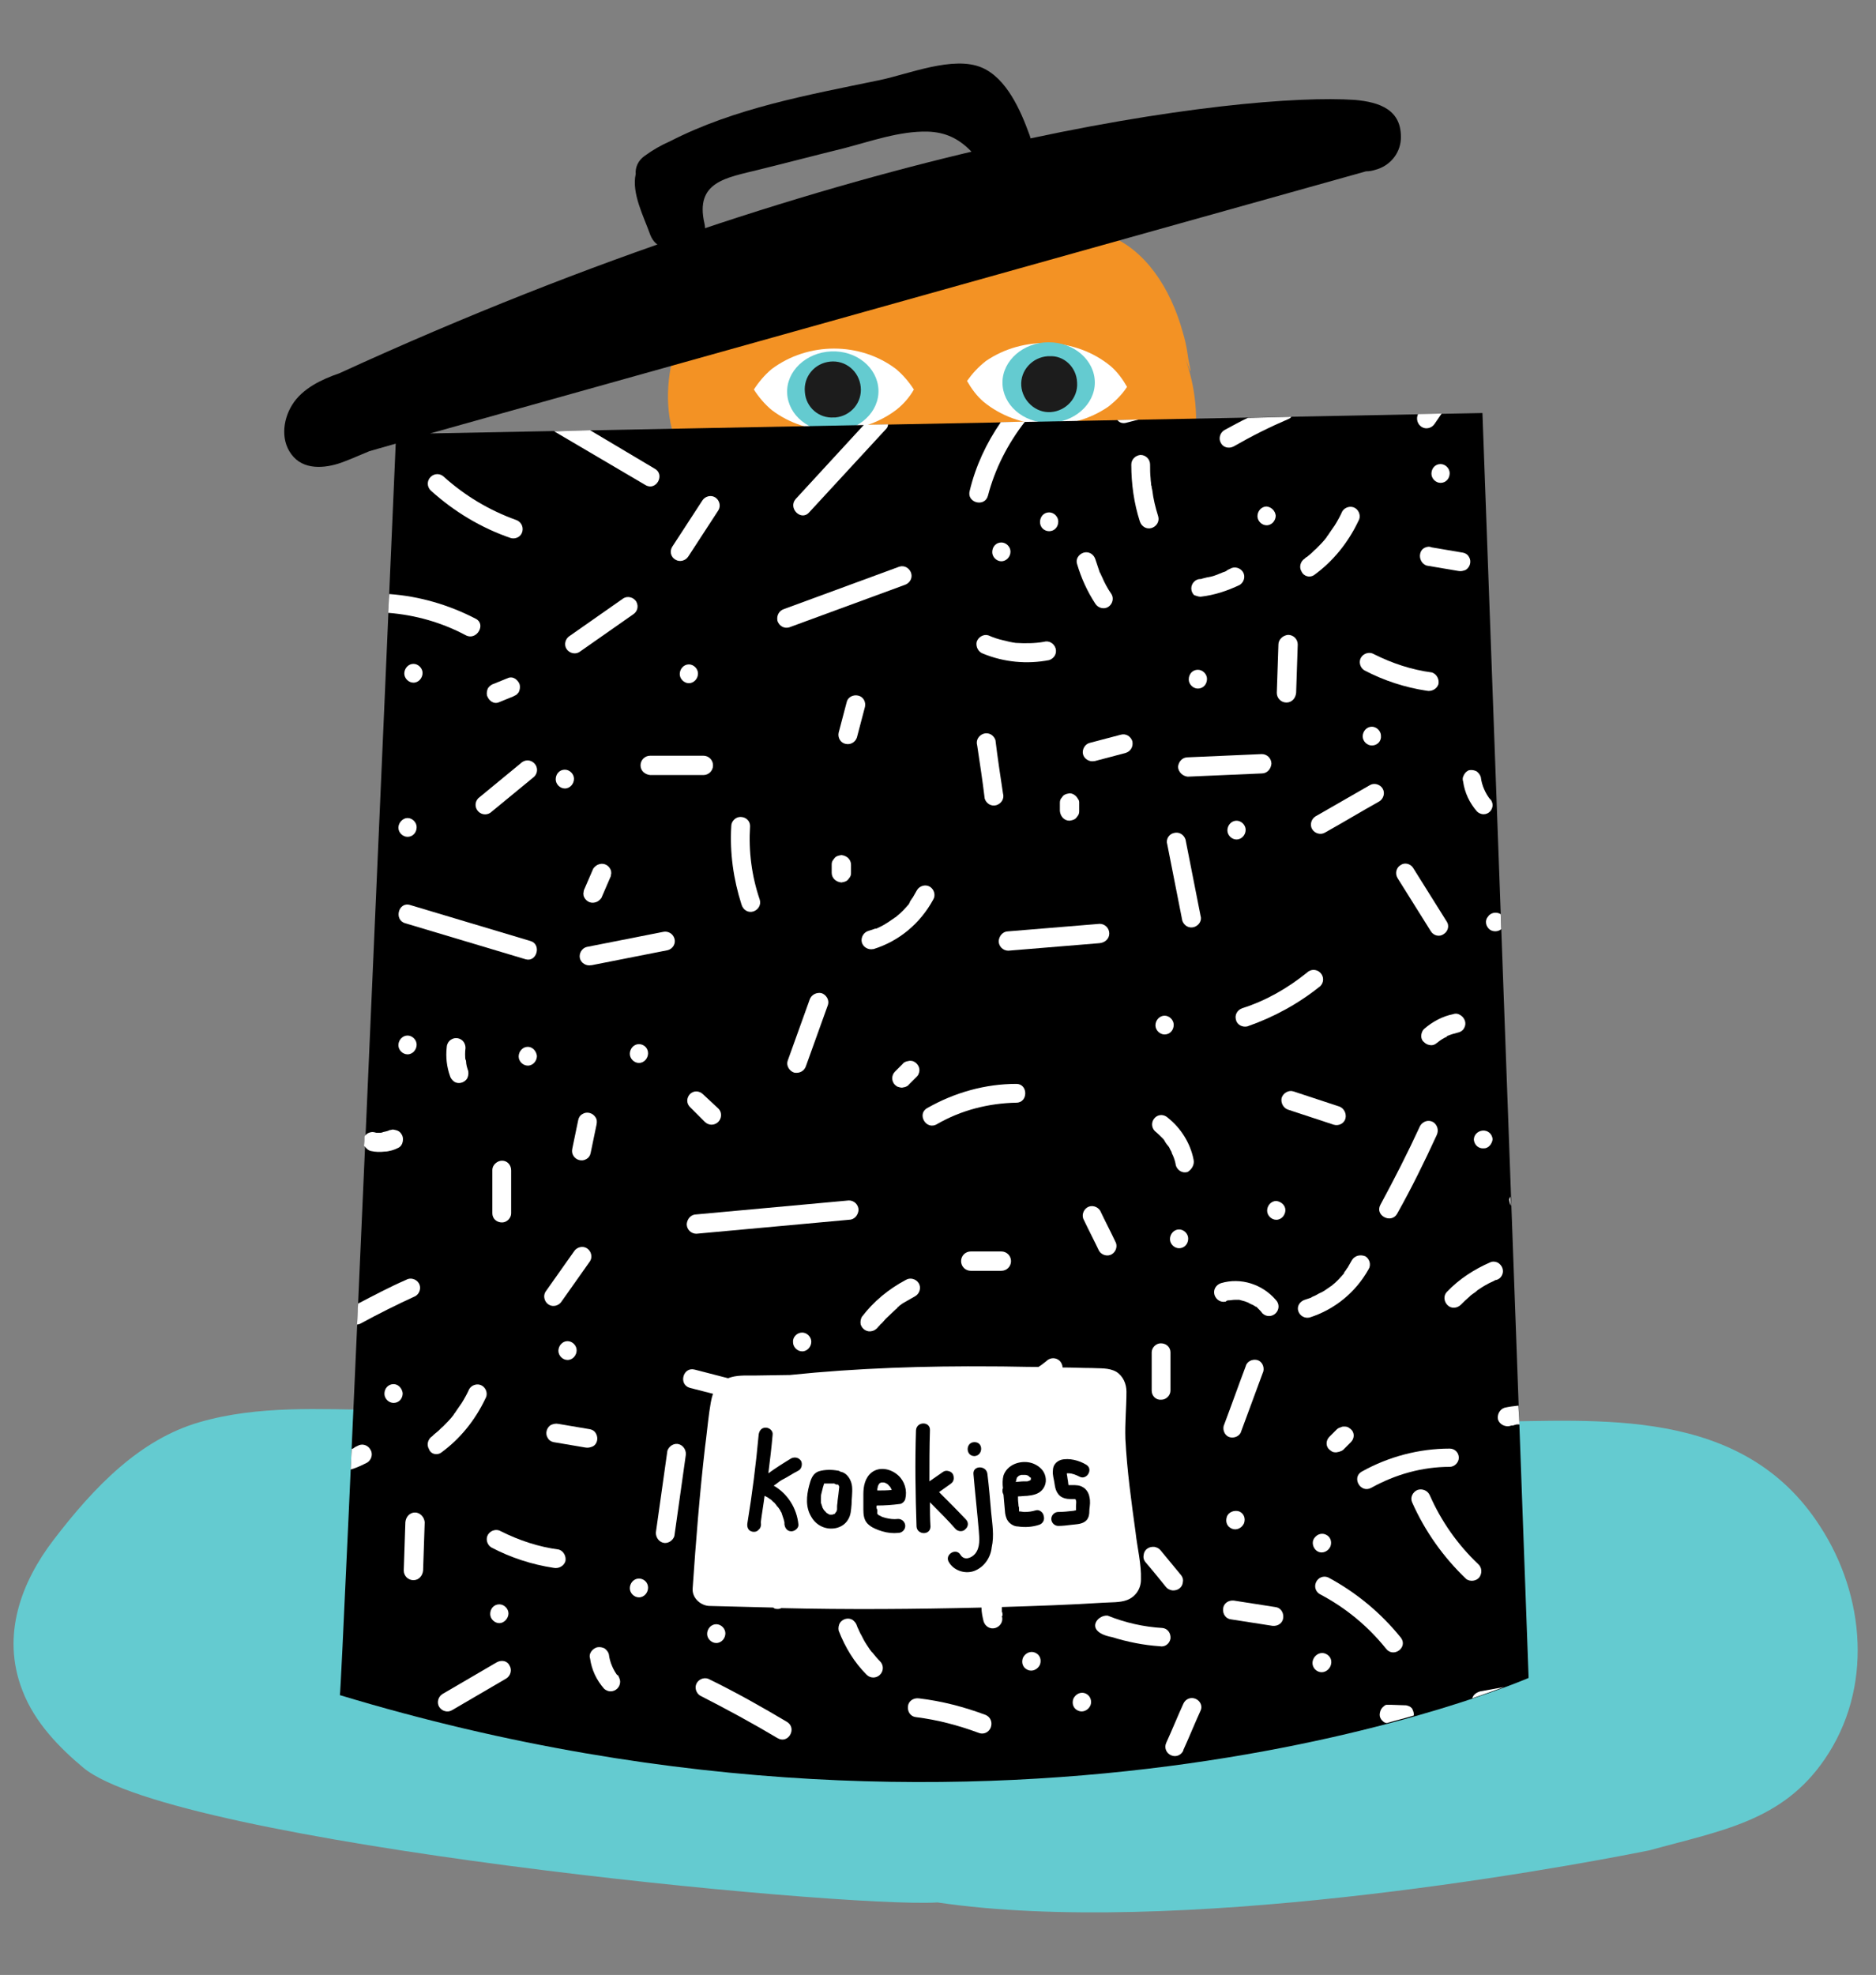 <?xml version="1.0" encoding="utf-8"?>
<!-- Generator: Adobe Illustrator 25.2.0, SVG Export Plug-In . SVG Version: 6.00 Build 0)  -->
<svg version="1.1" id="Layer_1" xmlns="http://www.w3.org/2000/svg" xmlns:xlink="http://www.w3.org/1999/xlink" x="0px" y="0px"
	 viewBox="0 0 349.4 367.7" style="enable-background:new 0 0 349.4 367.7;" xml:space="preserve">
<rect x="0" y="0" width="349.4" height="367.7" fill="#808080" stroke="none"/>
<style type="text/css">
	.st0{fill:#64CBD0;}
	.st1{fill:#F39224;}
	.st2{fill:#FFFFFF;}
	.st3{fill:#1C1C1C;}
</style>
<path id="Path_1421_4_" class="st0" d="M339.8,327.6c-7.9,11.5-19.2,13.2-32.6,16.9c-18.9,3.8-88.6,16.2-132.6,9.7
	c-18,1.1-142.2-11-159.1-25.1c-4.3-3.6-9-8.3-11.3-14.3c-4.1-10.4-0.1-20.4,5.7-28c7.7-10.1,16.2-18.8,27.2-22
	c11-3.2,22.5-2.4,33.7-2.3l35,0.1l12.5,0c24.1-0.7,48.2-0.9,72.4-0.7c23.7,0.1,47.4,0.9,71,3c5-0.1,10-0.2,15.1-0.2
	c20.5-0.1,47.7-3.1,62.2,19.5C347.4,297.1,348.9,314.4,339.8,327.6z"/>
<path id="Path_1388_2_" class="st1" d="M220.6,66.3c2,5.4,0.8,1.6,0.6-0.3c-0.2-1.4-0.5-2.8-0.9-4.1c-2.3-8.4-7.1-15.4-13.7-18
	c-7.3-2.8-15.6-0.8-23.1,0.2c-15.4,2-30.9,3.4-46.1,7.2c-9.1,2.3-15.1,17.2-12.3,28.4c3.1,12.7,11.9,18.5,21.7,16.1
	c2.1-0.5,4.3-1,6.4-1.4c0.1,0,4.6-0.7,5.1-0.8c4.8-0.7,9.7-1.3,14.5-1.9c4.7-0.6,9.4-1.3,14.1-1.8c1.1-0.1,2.2-0.3,3.3-0.4
	c0,0,0,0.1,0,0.1c4,10.9,16.5,14.7,24.1,8.3C222.8,90.6,224.9,77.9,220.6,66.3z"/>
<g id="Group_817_5_" transform="translate(124.107 40.825)">
	<path id="Path_1389_5_" class="st2" d="M59.5,26.4c7-4.8,16.7-4.4,23.2,0.9c1.3,1.1,2.3,2.5,3.1,3.9c-0.9,1.4-2.1,2.6-3.5,3.7
		c-7,4.8-16.7,4.4-23.2-0.9c-1.3-1.1-2.3-2.5-3.1-3.9C57,28.7,58.1,27.5,59.5,26.4"/>
	<path id="Path_1394_5_" class="st0" d="M71.2,22.9c-4.7,0-8.6,3.4-8.6,7.5s3.8,7.5,8.6,7.5c4.7,0,8.6-3.4,8.6-7.5
		S76,22.9,71.2,22.9"/>
	<path id="Path_1395_5_" class="st3" d="M76.5,30.4c0.2,2.9-2.1,5.3-4.9,5.5s-5.3-2.1-5.5-4.9c-0.2-2.9,2.1-5.3,4.9-5.5
		c0.1,0,0.2,0,0.3,0C74,25.3,76.4,27.5,76.5,30.4"/>
</g>
<g id="Group_817_4_" transform="translate(124.107 40.825)">
	<path id="Path_1389_4_" class="st2" d="M42.8,35.5c-6.8,5.1-16.5,5.1-23.2,0c-1.3-1.1-2.4-2.4-3.3-3.8c0.9-1.4,2-2.7,3.3-3.8
		c6.8-5.1,16.5-5.1,23.2,0c1.3,1.1,2.4,2.4,3.3,3.8C45.3,33.1,44.2,34.4,42.8,35.5"/>
	<path id="Path_1394_4_" class="st0" d="M31.3,39.5c4.7-0.2,8.4-3.7,8.2-7.8s-4.1-7.3-8.8-7.1c-4.7,0.2-8.4,3.7-8.2,7.8
		S26.6,39.7,31.3,39.5"/>
	<path id="Path_1395_4_" class="st3" d="M25.8,32.2c-0.3-2.9,1.8-5.4,4.7-5.7c2.9-0.3,5.4,1.8,5.7,4.7c0.3,2.9-1.8,5.4-4.7,5.7
		c-0.1,0-0.2,0-0.3,0C28.4,37.1,26,35,25.8,32.2"/>
</g>
<path d="M191.7,25c-1.6-4.4-4.2-10.4-8.8-12.4c-5.3-2.3-13.7,1.2-19,2.3c-13.5,2.8-27,5.2-39.1,11.4c-1.6,0.7-3.2,1.6-4.7,2.7
	c-1.3,0.9-1.8,2.2-1.7,3.4c-0.8,3.6,1.5,7.9,2.7,11.3c0.5,1.3,1.4,2.1,2.5,2.4l0,0.2l0.3-0.1c0.7,0.2,1.4,0.1,2.1,0
	c2.5,0.8,6-1.2,5.2-4.6c-1.8-7.8,4.1-8.5,10.1-10c5.3-1.3,10.6-2.7,15.9-4c5-1.3,10.3-3.2,15.5-3.1c3.4,0.1,5.8,1.3,8,3.5
	c1,1,1.4,1.8,2.4,2.6l0.1,0.2l0.2,0c0.1,0.1,0.3,0.2,0.4,0.3c1.9,1.2,3.7,0.5,4.8-0.9c0.4-0.1,0.8-0.2,1.1-0.3
	c0.1-0.1,0.3-0.1,0.4-0.2c0.9-0.4,1.5-1,1.8-1.6C192,27.2,192.2,26.2,191.7,25z"/>
<path d="M276.1,76.9l-196,3.8l174.3-48.8c0.6,0,1.2-0.1,1.8-0.3c2.6-0.7,4.5-2.9,4.7-5.6c0.3-5.6-4-7-8.6-7.4
	c-20.8-1.4-93.8,7.2-189.1,50.9c-3.2,1.1-6.9,2.8-8.8,5.9c-1.8,2.9-2.2,7,0.3,9.7c2.4,2.6,6.5,2,9.5,0.8c1.6-0.6,3.1-1.3,4.6-1.9
	l4.9-1.4c-0.9,21-10.1,233.3-10.4,233c126.3,38.2,221.4-3.2,221.4-3.2L276.1,76.9z"/>
<g>
	<path class="st2" d="M262.8,317.9c-0.2-0.2-0.5-0.3-0.9-0.4l-2.9-0.1c-0.2,0-0.5,0-0.7,0c-0.2,0-0.4,0.1-0.6,0.3
		c-0.4,0.3-0.6,0.7-0.7,1.2c-0.1,0.5,0,0.9,0.3,1.3l0.3,0.3l0,0c0.2,0.2,0.5,0.3,0.7,0.3c1.7-0.5,3.4-0.9,5-1.4
		c0.1-0.4-0.1-0.9-0.3-1.3L262.8,317.9z"/>
	<path class="st2" d="M95.2,100.2c0.9,0.2,1.9-0.3,2.1-1.3c0.2-0.9-0.3-1.8-1.2-2.1c-5-1.8-9.5-4.5-13.4-8c-0.7-0.7-1.8-0.7-2.5,0v0
		c-0.7,0.7-0.7,1.8,0,2.5C84.5,95.2,89.6,98.3,95.2,100.2z"/>
	<path class="st2" d="M88.6,115.2c-5-2.6-10.5-4.2-16.1-4.6v0c-0.1,1.1-0.1,2.3-0.2,3.5c5.1,0.4,10,1.8,14.5,4.2
		C88.8,119.3,90.6,116.2,88.6,115.2z"/>
	<path class="st2" d="M91.5,130.6l0.4,0.2c0.3,0.1,0.6,0.1,0.9,0l2.7-1.1c0.2-0.1,0.4-0.2,0.6-0.3v0c0.2-0.1,0.3-0.3,0.5-0.5
		c0.2-0.4,0.3-0.9,0.2-1.4c-0.1-0.4-0.4-0.8-0.8-1.1l-0.4-0.2c-0.3-0.1-0.6-0.1-0.9,0l-2.7,1.1c-0.4,0.1-0.8,0.4-1.1,0.8
		c-0.2,0.4-0.3,0.9-0.2,1.4C90.9,130,91.1,130.3,91.5,130.6z"/>
	<path class="st2" d="M86.2,193.8c-0.7-0.7-1.8-0.7-2.5,0c-0.3,0.3-0.5,0.8-0.5,1.2c-0.2,1.8,0,3.6,0.6,5.3c0.1,0.4,0.4,0.8,0.8,1.1
		c0.8,0.5,1.9,0.2,2.4-0.6c0.2-0.4,0.3-0.9,0.2-1.4c-0.2-0.6-0.4-1.2-0.4-1.9c0,0.1,0,0.1,0,0.2c0-0.2,0-0.3-0.1-0.5
		c0,0.1,0,0.2,0,0.3l0,0c-0.1-0.8-0.1-1.6,0-2.4C86.7,194.6,86.5,194.1,86.2,193.8z"/>
	<path class="st2" d="M74.2,194.6c0,0.9,0.8,1.7,1.7,1.7c1,0,1.7-0.9,1.7-1.8c0-0.9-0.8-1.7-1.7-1.7C75,192.8,74.2,193.6,74.2,194.6
		z"/>
	<path class="st2" d="M69.7,210.9L69.7,210.9c0.1,0,0.1,0,0.1,0C69.8,210.9,69.8,210.9,69.7,210.9z"/>
	<path class="st2" d="M78.7,125.3c0-0.9-0.8-1.7-1.7-1.7c-1,0-1.7,0.9-1.7,1.8c0,0.9,0.8,1.7,1.7,1.7
		C78,127.1,78.7,126.2,78.7,125.3z"/>
	<path class="st2" d="M74.2,154.1c0,0.9,0.8,1.7,1.7,1.7c1,0,1.7-0.8,1.7-1.8c0-0.9-0.8-1.7-1.7-1.7C75,152.3,74.2,153.2,74.2,154.1
		z"/>
	<path class="st2" d="M73.3,257.7c-1,0-1.7,0.8-1.7,1.8c0,0.9,0.8,1.7,1.7,1.7c1,0,1.7-0.8,1.7-1.8
		C74.9,258.5,74.2,257.7,73.3,257.7z"/>
	<path class="st2" d="M69.1,214.3c0.9,0.2,1.7,0.2,2.6,0.1c0.4,0,0.8-0.1,1.2-0.2c0.4-0.1,0.9-0.3,1.3-0.5c0.4-0.2,0.7-0.6,0.8-1.1
		c0.1-0.5,0.1-0.9-0.2-1.4c-0.2-0.4-0.6-0.7-1.1-0.8l-0.5-0.1c-0.2,0-0.4,0.1-0.6,0.1c0,0,0,0,0,0c0,0,0,0,0,0c0,0,0,0,0,0l0,0
		c0,0,0,0,0,0l0,0c0,0,0,0,0,0l-0.4,0.2l0.2-0.1c0.1,0,0.1-0.1,0.2-0.1c-0.4,0.2-0.9,0.3-1.4,0.4c0.1,0,0.2,0,0.2,0l-0.5,0.1
		c0.1,0,0.2,0,0.2,0c-0.4,0-0.9,0-1.3,0c0,0,0.1,0,0.1,0c0.1,0,0.1,0,0.2,0l-0.4-0.1c-0.4-0.1-0.8,0-1.2,0.2
		c-0.3,0.2-0.5,0.4-0.6,0.6l0,0c0,0.6,0,1.1-0.1,1.7c0,0,0,0.1,0.1,0.1C68.3,213.9,68.6,214.2,69.1,214.3z"/>
	<path class="st2" d="M82.1,270.5c3.6-2.6,6.4-6.1,8.3-10.1c0.5-0.8,0.2-1.9-0.6-2.4c-0.8-0.5-1.9-0.2-2.4,0.6
		c-0.4,0.9-0.9,1.8-1.4,2.6c-0.3,0.4-0.6,0.9-0.9,1.3c-0.1,0.2-0.3,0.4-0.4,0.6l0,0c0.1-0.1-0.1,0.1,0,0l0,0
		c-0.1,0.1-0.2,0.2-0.2,0.3c-0.6,0.8-1.3,1.5-2,2.2c-0.4,0.3-0.7,0.7-1.1,1c-0.2,0.2-0.4,0.3-0.6,0.5c0,0-0.1,0.1-0.1,0.1
		c0,0-0.2,0.2-0.2,0.2c-0.8,0.5-1.1,1.6-0.6,2.4C80.2,270.7,81.3,271,82.1,270.5L82.1,270.5z"/>
	<path class="st2" d="M77.3,281.6c-1,0-1.7,0.8-1.8,1.8c-0.1,3-0.2,6-0.3,9c0,1,0.8,1.8,1.8,1.8c1,0,1.7-0.8,1.8-1.8
		c0.1-3,0.2-6,0.3-9C79,282.4,78.2,281.6,77.3,281.6z"/>
	<path class="st2" d="M66.6,269.2c-0.2,0.1-0.5,0.2-0.7,0.4c-0.1,0.1-0.3,0.1-0.4,0.2c0.1,0,0.1,0,0,0c-0.1,1.3-0.1,2.5-0.2,3.8l0,0
		c1.1-0.3,2.1-0.8,3.1-1.3c0.8-0.5,1.1-1.6,0.6-2.4C68.5,269,67.4,268.7,66.6,269.2z"/>
	<path class="st2" d="M77.4,241.3c0.8-0.5,1.1-1.6,0.6-2.4c-0.5-0.8-1.6-1.1-2.4-0.6l0,0c-3,1.3-6,2.9-8.9,4.4
		c-0.1,1.3-0.1,2.6-0.2,3.9c0.2,0,0.5-0.1,0.7-0.2C70.5,244.6,73.9,242.9,77.4,241.3z"/>
	<path class="st2" d="M103.2,80.3l17,10c2,1.2,3.7-1.9,1.8-3l-12.1-7.2l0,0L103.2,80.3C103.2,80.3,103.2,80.3,103.2,80.3z"/>
	<path class="st2" d="M132.8,142.5c0-1-0.8-1.8-1.8-1.8h-9.9c-1,0-1.8,0.8-1.8,1.8l0,0c0,1,0.8,1.7,1.8,1.8h9.9
		C132,144.3,132.8,143.5,132.8,142.5z"/>
	<path class="st2" d="M125.6,174.7c-0.3-0.9-1.2-1.4-2.1-1.2l-14.2,2.8c-0.9,0.2-1.5,1.2-1.3,2.1s1.2,1.5,2.1,1.3c0,0,0.1,0,0.1,0
		l14.2-2.8C125.4,176.6,125.9,175.6,125.6,174.7z"/>
	<path class="st2" d="M125.8,104.2c0.8,0.5,1.9,0.2,2.4-0.6l5.6-8.6c0.5-0.8,0.2-1.9-0.6-2.4c-0.8-0.5-1.9-0.2-2.4,0.6l-5.6,8.6h0
		C124.7,102.6,124.9,103.7,125.8,104.2z"/>
	<path class="st2" d="M281.4,224.5l-0.1-1.7c-0.1,0.1-0.1,0.3-0.2,0.4C281.1,223.6,281.2,224.1,281.4,224.5L281.4,224.5z"/>
	<path class="st2" d="M118.5,112c-0.5-0.8-1.6-1.1-2.4-0.6l-10,7c-0.8,0.5-1.1,1.6-0.6,2.4l0,0c0.5,0.8,1.6,1.1,2.4,0.6l10-7
		C118.7,113.9,119,112.9,118.5,112z"/>
	<path class="st2" d="M103.5,145.1c0,0.9,0.8,1.7,1.7,1.7c1,0,1.7-0.9,1.7-1.8c0-0.9-0.8-1.7-1.7-1.7
		C104.2,143.3,103.5,144.1,103.5,145.1z"/>
	<path class="st2" d="M111.6,160.9c-0.4,0.1-0.8,0.4-1.1,0.8c-0.5,1.2-1.1,2.5-1.6,3.7v0c-0.1,0.2-0.2,0.4-0.2,0.7
		c-0.1,0.2,0,0.5,0,0.7c0.3,0.9,1.2,1.5,2.2,1.2c0.4-0.1,0.8-0.4,1.1-0.8c0.5-1.2,1.1-2.5,1.6-3.7c0.1-0.2,0.2-0.4,0.2-0.7
		c0.1-0.2,0-0.5,0-0.7C113.5,161.2,112.6,160.6,111.6,160.9z"/>
	<path class="st2" d="M89.1,148.6c-0.7,0.7-0.7,1.8,0,2.5c0.7,0.7,1.8,0.7,2.5,0l7.9-6.5c0.7-0.7,0.7-1.8,0-2.5
		c-0.7-0.7-1.8-0.7-2.5,0L89.1,148.6z"/>
	<path class="st2" d="M91.7,217.8C91.7,217.9,91.7,217.9,91.7,217.8v8.1c0,1,0.8,1.7,1.8,1.7c0.9,0,1.7-0.8,1.7-1.7v-8
		c0-1-0.7-1.8-1.7-1.8C92.6,216.1,91.7,216.9,91.7,217.8z"/>
	<path class="st2" d="M98.8,175.2l-22.4-6.7c-2.2-0.7-3.1,2.8-0.9,3.4l22.4,6.7C100,179.2,100.9,175.8,98.8,175.2z"/>
	<path class="st2" d="M92.5,309.5L92.5,309.5c-3.4,2-6.7,3.9-10.1,5.9c-0.8,0.5-1.1,1.6-0.6,2.4c0.5,0.8,1.6,1.1,2.4,0.6
		c3.4-2,6.7-3.9,10.1-5.9c0.8-0.5,1.1-1.6,0.6-2.4C94.5,309.2,93.4,309,92.5,309.5z"/>
	<path class="st2" d="M98.3,194.9c-1,0-1.7,0.9-1.7,1.8c0,0.9,0.8,1.7,1.7,1.7c1,0,1.7-0.9,1.7-1.8
		C99.9,195.7,99.2,194.9,98.3,194.9z"/>
	<path class="st2" d="M104,251.5c0,0.9,0.8,1.7,1.7,1.7c1,0,1.7-0.9,1.7-1.8c0-0.9-0.8-1.7-1.7-1.7C104.7,249.7,104,250.6,104,251.5
		z"/>
	<path class="st2" d="M102.2,242.9c0.8,0.5,1.9,0.2,2.4-0.6l5.3-7.5c0.5-0.8,0.2-1.9-0.6-2.4c-0.8-0.5-1.9-0.2-2.4,0.6
		c-1.8,2.5-3.5,5-5.3,7.5v0C101.1,241.3,101.4,242.4,102.2,242.9z"/>
	<path class="st2" d="M146.6,320.6L146.6,320.6c-4.7-2.8-9.5-5.5-14.4-7.9c-0.8-0.5-1.9-0.2-2.4,0.6c-0.5,0.8-0.2,1.9,0.6,2.4
		c4.9,2.5,9.7,5.1,14.4,7.9C146.8,324.8,148.5,321.8,146.6,320.6z"/>
	<path class="st2" d="M237.5,299.2l-7.7-1.2c-1-0.1-1.9,0.5-2,1.5c-0.1,1,0.5,1.9,1.5,2l7.7,1.2c1,0.1,1.9-0.5,2-1.5
		C239.1,300.2,238.5,299.3,237.5,299.2z"/>
	<path class="st2" d="M228.5,282.4c-0.3,0.9,0,1.8,0.9,2.2c0.9,0.4,1.9-0.1,2.3-1c0.3-0.9,0-1.8-0.9-2.2
		C229.9,281.1,228.8,281.5,228.5,282.4z"/>
	<path class="st2" d="M237.7,223.6c-1,0-1.7,0.9-1.7,1.8c0,0.9,0.8,1.7,1.7,1.7c1,0,1.7-0.9,1.7-1.8
		C239.4,224.4,238.6,223.7,237.7,223.6z"/>
	<path class="st2" d="M222.7,316.3L222.7,316.3c-0.9-0.4-1.9,0-2.3,0.9c-1.1,2.4-2.1,4.9-3.2,7.3c-0.4,0.9,0,1.9,0.9,2.3
		c0.9,0.4,1.9,0,2.3-0.9c0,0,0,0,0-0.1c1.1-2.4,2.1-4.9,3.2-7.3C224,317.7,223.6,316.7,222.7,316.3z"/>
	<path class="st2" d="M218,305.1c0.1-1-0.5-1.9-1.5-2v0c-3.5-0.2-7-1-10.2-2.3c-2-0.2-4.4,3,0.8,4c2.9,0.9,5.9,1.5,8.9,1.7
		C216.9,306.7,217.8,306.1,218,305.1z"/>
	<path class="st2" d="M250.6,208.2c0.2-0.9-0.3-1.9-1.2-2.2l-8.5-2.8c-0.9-0.3-1.9,0.3-2.2,1.2c-0.2,0.9,0.3,1.9,1.2,2.2
		c2.8,0.9,5.7,1.9,8.5,2.8C249.4,209.7,250.4,209.1,250.6,208.2z"/>
	<path class="st2" d="M228.7,242.1c0.1,0,0.2,0,0.2,0l0.1,0c0.2,0,0,0-0.1,0c0.3,0,0.7-0.1,1.1-0.1c0.2,0,0.4,0,0.6,0
		c0,0,0.2,0,0.2,0c-0.1,0-0.4-0.1-0.1,0c0,0,0.1,0,0.1,0h0c0.4,0.1,0.7,0.2,1.1,0.3c0.2,0.1,0.3,0.1,0.5,0.2l0,0l0,0
		c-0.2-0.1,0.4,0.1,0,0l0.2,0.1c0.3,0.2,0.7,0.3,1,0.5c0.1,0.1,0.2,0.1,0.3,0.2l0.1,0c0,0-0.1-0.1-0.1-0.1c0.1,0.1,0.2,0.1,0.1,0.1
		c0.1,0.1,0.2,0.2,0.3,0.3c0.3,0.3,0.6,0.6,0.8,0.9c0.7,0.7,1.8,0.7,2.5,0c0.7-0.7,0.7-1.8,0-2.5c-2.5-2.9-6.5-4.2-10.2-3.1l0,0
		c-0.9,0.3-1.5,1.2-1.2,2.2c0.3,0.9,1.2,1.5,2.2,1.2C228.3,242.2,228.5,242.2,228.7,242.1z"/>
	<path class="st2" d="M275.5,293.7c0.6-0.8,0.5-1.9-0.2-2.5c-3.8-3.6-6.9-8-9-12.8c-0.4-0.9-1.4-1.3-2.3-1c-0.9,0.4-1.4,1.4-1,2.3
		l0,0c2.4,5.4,5.8,10.2,10.1,14.3C273.8,294.5,274.9,294.4,275.5,293.7z"/>
	<path class="st2" d="M274.2,316.2L274.2,316.2c2.3-0.8,4.3-1.5,5.9-2.1l-4.4,0.8C275,315.1,274.4,315.5,274.2,316.2z"/>
	<path class="st2" d="M282.8,261.7c-0.9,0.1-1.8,0.2-2.6,0.4c-0.9,0.3-1.4,1.3-1.2,2.2c0.3,0.9,1.3,1.4,2.2,1.2v0
		c0.2-0.1,0.4-0.1,0.6-0.1l0.3-0.1c0,0-0.1,0,0,0c0.1,0,0.1,0,0,0c0.1,0,0.3-0.1,0.4-0.1c0.2,0,0.3,0,0.5,0L282.8,261.7z"/>
	<path class="st2" d="M245.5,288.9c0.9,0.4,1.9-0.1,2.3-1c0.3-0.9,0-1.8-0.9-2.2c-0.9-0.4-1.9,0.1-2.3,1
		C244.3,287.5,244.7,288.5,245.5,288.9z"/>
	<path class="st2" d="M202.2,315.3c-0.9-0.4-1.9,0.1-2.3,1c-0.3,0.9,0,1.8,0.9,2.2c0.9,0.4,1.9-0.1,2.3-1
		C203.4,316.7,203.1,315.7,202.2,315.3z"/>
	<path class="st2" d="M94.7,300.4c0-0.9-0.8-1.7-1.7-1.7c-1,0-1.7,0.8-1.7,1.8c0,0.9,0.8,1.7,1.7,1.7
		C93.9,302.2,94.7,301.3,94.7,300.4z"/>
	<path class="st2" d="M260.9,304.9c-3.7-4.6-8.3-8.4-13.5-11.2l0,0c-0.9-0.4-1.9,0-2.3,0.9c-0.4,0.9,0,1.9,0.9,2.3
		c4.7,2.5,8.8,5.9,12.1,10C259.5,308.8,262.3,306.7,260.9,304.9z"/>
	<path class="st2" d="M246.9,307.9c-0.9-0.4-1.9,0.1-2.3,1c-0.4,0.9,0,1.9,0.9,2.3c0.9,0.4,1.9-0.1,2.3-1
		C248.2,309.2,247.8,308.3,246.9,307.9z"/>
	<path class="st2" d="M119,293.9c-1,0-1.7,0.9-1.7,1.8c0,0.9,0.8,1.7,1.7,1.7c1,0,1.7-0.9,1.7-1.8
		C120.7,294.6,119.9,293.9,119,293.9z"/>
	<path class="st2" d="M119,194.4c-1,0-1.7,0.9-1.7,1.8c0,0.9,0.8,1.7,1.7,1.7c1,0,1.7-0.9,1.7-1.8
		C120.7,195.1,119.9,194.4,119,194.4z"/>
	<path class="st2" d="M126.5,268.9c-0.9-0.3-1.9,0.3-2.2,1.2c-0.7,5-1.4,9.9-2.1,14.9c-0.2,0.9,0.3,1.9,1.2,2.2
		c0.9,0.3,1.9-0.3,2.2-1.2c0.7-5,1.4-9.9,2.1-14.9C127.9,270.2,127.4,269.2,126.5,268.9z"/>
	<path class="st2" d="M114.8,311.8c0.1,0.1,0.1,0.1,0.2,0.2c0,0,0,0.1,0.1,0.1l0.1,0.1c-0.5-0.6-0.9-1.3-1.2-2c0,0.1,0,0.2,0.1,0.2
		c-0.1-0.1-0.1-0.3-0.2-0.4c0,0.1,0.1,0.1,0.1,0.2c-0.3-0.7-0.5-1.4-0.6-2.2c-0.1-0.4-0.4-0.8-0.8-1.1c-0.4-0.2-0.9-0.3-1.4-0.2
		c-0.4,0.1-0.8,0.4-1.1,0.8l-0.2,0.4c-0.1,0.3-0.1,0.6,0,0.9c0.3,2.1,1.2,4,2.6,5.6c0.3,0.3,0.8,0.5,1.2,0.5c1,0,1.8-0.8,1.8-1.8
		l0,0c0-0.4-0.2-0.8-0.4-1.2L114.8,311.8z"/>
	<path class="st2" d="M104.1,288.5L104.1,288.5c-3.8-0.5-7.4-1.7-10.8-3.4c-0.8-0.5-1.9-0.2-2.4,0.6c-0.5,0.8-0.2,1.9,0.6,2.4
		c3.6,1.9,7.6,3.2,11.6,3.8c0.9,0.2,1.9-0.3,2.2-1.2C105.5,289.8,105,288.8,104.1,288.5z"/>
	<path class="st2" d="M192.8,307.7c-0.9-0.4-1.9,0.1-2.3,1c-0.3,0.9,0,1.8,0.9,2.2c0.9,0.4,1.9-0.1,2.3-1
		C194,309,193.7,308.1,192.8,307.7z"/>
	<path class="st2" d="M111,266.9c-0.2-0.4-0.6-0.7-1.1-0.8l-5.9-1c-0.5-0.1-0.9,0-1.4,0.2c-0.8,0.5-1.1,1.6-0.6,2.4
		c0.2,0.4,0.6,0.7,1.1,0.8l5.9,1c0.5,0.1,0.9,0,1.4-0.2C111.2,268.9,111.5,267.8,111,266.9z"/>
	<path class="st2" d="M183.6,319.3c-4-1.5-8.2-2.6-12.5-3.1c-1-0.1-1.9,0.5-2,1.5c-0.1,1,0.5,1.9,1.5,2l0,0c4,0.5,7.8,1.5,11.6,2.9
		c0.9,0.4,1.9,0,2.3-0.9C184.9,320.7,184.5,319.7,183.6,319.3z"/>
	<path class="st2" d="M186.7,300.4c0,0,0-0.2-0.1-0.3c0,0,0,0.1,0,0c0-0.1,0-0.1,0,0c0-0.1,0-0.3,0-0.4l0,0c0-0.2,0-0.3,0-0.5
		c6.3-0.2,12.6-0.4,18.8-0.8c1.5-0.1,3.2,0,4.5-0.5c1.6-0.6,2.6-2.1,2.6-3.8c0.1-2.9-0.7-6-1-8.8c-0.8-5.8-1.6-11.6-1.9-17.4
		c-0.1-3,0.2-5.9,0.2-8.8c0-1.4-0.6-2.9-1.9-3.7c-1.4-0.8-3.1-0.6-4.6-0.7c-1.8,0-3.6-0.1-5.4-0.1c0-0.4-0.2-0.9-0.5-1.2
		c-0.7-0.7-1.8-0.7-2.5,0c-0.5,0.4-1,0.8-1.5,1.1c-2.8,0-5.6-0.1-8.4-0.1c-12.7-0.1-25.3,0.3-37.9,1.6c0,0-0.1,0-0.1,0l-6.6,0.1
		c-1.6,0-3.3-0.1-4.8,0.5l-6.2-1.6c-2.2-0.6-3.1,2.8-0.9,3.4l4.3,1.1c-0.4,1.1-0.5,2.2-0.7,3.4c-0.3,2.2-0.5,4.4-0.8,6.6
		c-1,8.7-1.7,17.5-2.3,26.3c-0.1,1.8,1.6,3.2,3.2,3.2c3.9,0.1,7.8,0.2,11.8,0.3c0.1,0.1,0.2,0.1,0.3,0.2c0.4,0.1,0.9,0.1,1.2-0.1
		c12.4,0.3,24.9,0.2,37.3-0.1c0,0.9,0.2,1.8,0.4,2.6c0.3,0.9,1.2,1.5,2.2,1.2c0.9-0.3,1.5-1.2,1.2-2.2
		C186.8,300.8,186.7,300.6,186.7,300.4z"/>
	<path class="st2" d="M110.9,208c-0.5-0.8-1.6-1.1-2.4-0.6c-0.4,0.2-0.7,0.6-0.8,1.1c-0.4,1.8-0.7,3.5-1.1,5.3
		c-0.1,0.5-0.1,0.9,0.2,1.4c0.5,0.8,1.6,1.1,2.4,0.6c0.4-0.2,0.7-0.6,0.8-1.1l0,0c0.4-1.8,0.7-3.5,1.1-5.3
		C111.2,208.9,111.2,208.4,110.9,208z"/>
	<path class="st2" d="M162.3,307.5C162.4,307.5,162.4,307.6,162.3,307.5C162.4,307.6,162.4,307.5,162.3,307.5L162.3,307.5
		L162.3,307.5z"/>
	<path class="st2" d="M163.9,309.3c-0.5-0.5-1-1.1-1.4-1.6c0,0,0,0-0.1-0.1c0,0,0,0-0.1-0.1l0,0c0,0,0,0,0,0l0,0
		c-0.1-0.1-0.2-0.3-0.3-0.4c-0.2-0.3-0.4-0.6-0.6-0.9c-0.4-0.6-0.7-1.2-1-1.8c-0.2-0.3-0.3-0.6-0.5-1c0-0.1-0.1-0.2-0.1-0.2v0
		c0.1,0.2-0.1-0.3,0,0c-0.1-0.2-0.1-0.3-0.2-0.5c-0.1-0.4-0.4-0.8-0.8-1.1c-0.8-0.5-1.9-0.2-2.4,0.6c-0.2,0.4-0.3,0.9-0.2,1.4
		c1.2,3.1,2.9,5.9,5.2,8.2c0.7,0.7,1.8,0.7,2.5,0l0,0C164.6,311.1,164.6,310,163.9,309.3z"/>
	<path class="st2" d="M133.4,305.9c1,0,1.7-0.9,1.7-1.8c0-0.9-0.8-1.7-1.7-1.7c-1,0-1.7,0.9-1.7,1.8
		C131.7,305.1,132.5,305.9,133.4,305.9z"/>
	<path class="st2" d="M130,125.4c0-0.9-0.8-1.7-1.7-1.7c-1,0-1.7,0.9-1.7,1.8c0,0.9,0.8,1.7,1.7,1.7
		C129.2,127.2,130,126.4,130,125.4z"/>
	<path class="st2" d="M244.7,107.1c3.6-2.6,6.4-6.1,8.3-10.1c0.5-0.8,0.2-1.9-0.6-2.4c-0.8-0.5-1.9-0.2-2.4,0.6
		c-0.4,0.9-0.9,1.8-1.4,2.6c-0.3,0.4-0.6,0.9-0.9,1.3c-0.1,0.2-0.3,0.4-0.4,0.6l0,0c0.1-0.1-0.1,0.1,0,0c0,0,0,0,0,0
		c-0.1,0.1-0.2,0.2-0.2,0.3c-0.6,0.8-1.3,1.5-2,2.2c-0.4,0.3-0.7,0.7-1.1,1c-0.2,0.2-0.4,0.3-0.6,0.5h0l-0.2,0.1
		c0,0-0.2,0.2-0.2,0.2c-0.8,0.5-1.1,1.6-0.6,2.4C242.8,107.3,243.9,107.6,244.7,107.1z"/>
	<path class="st2" d="M238.1,120c-0.1,3-0.2,6-0.3,9c0,1,0.8,1.8,1.8,1.8c1,0,1.7-0.8,1.8-1.8l0,0c0.1-3,0.2-6,0.3-9
		c0-1-0.8-1.8-1.8-1.8C238.9,118.3,238.1,119.1,238.1,120z"/>
	<path class="st2" d="M229.8,83.1c3.3-1.9,6.7-3.6,10.2-5.1c0.2-0.1,0.4-0.2,0.5-0.4l0,0l-8.1,0.2c-1.5,0.7-2.9,1.5-4.4,2.3
		c-0.8,0.5-1.1,1.6-0.6,2.4C227.8,83.3,228.9,83.6,229.8,83.1z"/>
	<polygon class="st2" points="223.5,107.6 223.5,107.6 223.5,107.6 	"/>
	<path class="st2" d="M254.1,124.8c3.6,1.9,7.6,3.2,11.6,3.8c0.9,0.2,1.9-0.3,2.2-1.2c0.2-0.9-0.3-1.9-1.2-2.2
		c-3.8-0.5-7.4-1.7-10.8-3.4c-0.8-0.5-1.9-0.2-2.4,0.6l0,0C253,123.2,253.3,124.3,254.1,124.8z"/>
	<path class="st2" d="M266.6,88.2c0,0.9,0.8,1.7,1.7,1.7c1,0,1.7-0.8,1.7-1.8c0-0.9-0.8-1.7-1.7-1.7
		C267.3,86.4,266.6,87.2,266.6,88.2z"/>
	<path class="st2" d="M264.8,79.5c0.8,0.5,1.9,0.2,2.4-0.6l1.3-1.9l0,0l-4.4,0.1l0,0C263.7,78,264,79,264.8,79.5z"/>
	<path class="st2" d="M221.2,144.6l13.8-0.6c1,0,1.7-0.8,1.8-1.8c0-1-0.8-1.8-1.8-1.8l-13.8,0.6c-1,0-1.7,0.8-1.8,1.8
		C219.5,143.8,220.3,144.5,221.2,144.6z"/>
	<path class="st2" d="M265.3,102c-0.4,0.2-0.7,0.6-0.8,1.1v0c-0.2,0.9,0.3,1.9,1.2,2.2l5.9,1c0.5,0.1,0.9,0,1.4-0.2
		c0.8-0.5,1.1-1.6,0.6-2.4c-0.2-0.4-0.6-0.7-1.1-0.8l-5.9-1C266.2,101.7,265.7,101.8,265.3,102z"/>
	<path class="st2" d="M217.4,157.2c0.9,4.7,1.9,9.5,2.8,14.2c0.3,0.9,1.2,1.5,2.2,1.2c0.9-0.3,1.5-1.2,1.2-2.1
		c-0.9-4.7-1.9-9.5-2.8-14.2c-0.3-0.9-1.2-1.5-2.2-1.2C217.7,155.3,217.1,156.3,217.4,157.2L217.4,157.2z"/>
	<path class="st2" d="M213,289.5c-0.1,0.5,0,0.9,0.3,1.3c1.3,1.5,2.5,3,3.8,4.6c0.3,0.4,0.7,0.6,1.2,0.7c1,0.1,1.9-0.5,2-1.5
		c0.1-0.5,0-0.9-0.3-1.3l-3.8-4.6c-0.3-0.4-0.7-0.6-1.2-0.7C214,287.9,213.1,288.5,213,289.5z"/>
	<path class="st2" d="M130.9,203.7c-0.3-0.3-0.8-0.5-1.2-0.5c-0.5,0-0.9,0.2-1.2,0.5c-0.3,0.3-0.5,0.8-0.5,1.2
		c0,0.5,0.2,0.9,0.5,1.2c0.9,0.9,1.9,1.9,2.8,2.8c0.3,0.3,0.8,0.5,1.2,0.5c1,0,1.8-0.8,1.8-1.8v0c0-0.5-0.2-0.9-0.5-1.2L130.9,203.7
		z"/>
	<path class="st2" d="M228.1,106.4C228.1,106.4,228,106.4,228.1,106.4L228.1,106.4C228,106.4,228.1,106.4,228.1,106.4z"/>
	<path class="st2" d="M223.6,111.1c2.6-0.3,5-1.1,7.3-2.2c0.8-0.5,1.1-1.6,0.6-2.4c-0.5-0.8-1.6-1.1-2.4-0.6
		c-0.2,0.1-0.5,0.2-0.7,0.4c-0.1,0.1-0.3,0.1-0.4,0.2c0.2-0.1-0.3,0.1-0.1,0c-0.5,0.2-1,0.4-1.5,0.6c-0.5,0.2-1,0.3-1.6,0.4
		c-0.3,0.1-0.5,0.1-0.8,0.2l-0.3,0.1l-0.2,0l0.1,0c-0.5,0-0.9,0.2-1.2,0.5c-0.7,0.7-0.7,1.8,0,2.5
		C222.7,110.9,223.2,111.1,223.6,111.1z"/>
	<path class="st2" d="M273.9,241.2L273.9,241.2C273.8,241.3,273.8,241.3,273.9,241.2C273.8,241.3,273.8,241.3,273.9,241.2z"/>
	<path class="st2" d="M232.3,191.1c4.9-1.7,9.5-4.2,13.6-7.5c0.7-0.7,0.7-1.8,0-2.5c-0.7-0.7-1.8-0.7-2.5,0v0
		c-3.6,2.9-7.6,5.2-12,6.6c-0.9,0.3-1.5,1.2-1.2,2.2C230.4,190.8,231.4,191.3,232.3,191.1z"/>
	<path class="st2" d="M272.7,144.2c-0.1,0.1-0.1,0.3-0.2,0.4l0,0c-0.1,0.3-0.1,0.6,0,0.9c0.3,2.1,1.2,4,2.6,5.6
		c0.3,0.3,0.8,0.5,1.2,0.5c0.5,0,0.9-0.2,1.2-0.5c0.3-0.3,0.5-0.8,0.5-1.2c0-0.4-0.2-0.8-0.4-1.1l0,0.1c-0.5-0.6-0.9-1.3-1.2-2
		c0,0.1,0,0.2,0.1,0.2c-0.1-0.1-0.1-0.3-0.2-0.4c0,0.1,0.1,0.1,0.1,0.2c-0.3-0.7-0.5-1.4-0.6-2.2c-0.1-0.4-0.4-0.8-0.8-1.1
		c-0.4-0.2-0.9-0.3-1.4-0.2C273.3,143.5,272.9,143.8,272.7,144.2z"/>
	<path class="st2" d="M235.9,94.3c-1,0-1.7,0.9-1.7,1.8c0,0.9,0.8,1.7,1.7,1.7c1,0,1.7-0.9,1.7-1.8
		C237.5,95.1,236.8,94.4,235.9,94.3z"/>
	<path class="st2" d="M275.2,240.2c0.6-0.4,1.2-0.8,1.8-1.1c0.3-0.2,0.6-0.3,1-0.5l0.2-0.1l0,0c-0.2,0.1,0.3-0.1,0,0
		c0.2-0.1,0.3-0.2,0.5-0.2c0.4-0.1,0.8-0.4,1-0.8c0.5-0.9,0.1-1.9-0.7-2.4c-0.4-0.2-0.9-0.3-1.4-0.1l0,0c-3,1.3-5.8,3.1-8.1,5.5
		c-0.7,0.7-0.6,1.8,0.1,2.5c0.7,0.7,1.8,0.6,2.5-0.1c0.5-0.5,1-1,1.6-1.5c0,0,0,0,0.1-0.1c0,0,0,0,0.1-0.1l0,0c0,0,0,0,0,0l0,0
		c0.1-0.1,0.3-0.2,0.4-0.3C274.6,240.7,274.9,240.5,275.2,240.2z"/>
	<path class="st2" d="M216.3,260.6c0.9,0,1.7-0.8,1.7-1.7v-7.1c0-1-0.8-1.7-1.8-1.7c-0.9,0-1.7,0.8-1.7,1.7v7.1
		C214.5,259.9,215.3,260.7,216.3,260.6z"/>
	<path class="st2" d="M256.9,149.2c0.8-0.5,1.1-1.6,0.6-2.4c-0.5-0.8-1.6-1.1-2.4-0.6h0L245,152c-0.8,0.5-1.1,1.6-0.6,2.4
		c0.5,0.8,1.6,1.1,2.4,0.6C250.2,153.1,253.5,151.1,256.9,149.2z"/>
	<path class="st2" d="M273.9,241.2L273.9,241.2C273.9,241.2,273.9,241.2,273.9,241.2L273.9,241.2z"/>
	<path class="st2" d="M232,154.5c0-0.9-0.8-1.7-1.7-1.7c-1,0-1.7,0.9-1.7,1.8c0,0.9,0.8,1.7,1.7,1.7
		C231.2,156.3,232,155.5,232,154.5z"/>
	<path class="st2" d="M278,212.1c-0.1-1-0.9-1.7-1.9-1.6c-0.9,0.1-1.6,0.8-1.6,1.7c0.1,1,0.9,1.7,1.9,1.6
		C277.2,213.8,277.9,213,278,212.1z"/>
	<path class="st2" d="M277.5,173.1c0.6,0.4,1.5,0.4,2.1-0.1l-0.1-2.8c-0.8-0.5-1.9-0.3-2.4,0.5C276.5,171.4,276.7,172.5,277.5,173.1
		z"/>
	<path class="st2" d="M269.3,193l0.4-0.2c-0.1,0-0.1,0.1-0.2,0.1c0.7-0.3,1.4-0.5,2.2-0.7c0.4-0.1,0.8-0.4,1-0.8
		c0.5-0.9,0.1-1.9-0.7-2.4l-0.4-0.2c-0.3-0.1-0.6-0.1-0.9,0l0,0c-2,0.4-3.9,1.4-5.5,2.8c-0.3,0.3-0.5,0.8-0.5,1.3
		c0,0.5,0.2,0.9,0.6,1.2c0.3,0.3,0.8,0.5,1.3,0.5c0.4,0,0.8-0.2,1.1-0.5l-0.1,0.1c0.6-0.5,1.2-0.9,1.9-1.2
		C269.5,192.9,269.4,192.9,269.3,193z"/>
	<path class="st2" d="M260.3,163.5l6.2,9.9c0.5,0.8,1.6,1.1,2.4,0.5c0.8-0.5,1.1-1.6,0.5-2.4l-6.2-9.9c-0.5-0.8-1.6-1.1-2.4-0.5l0,0
		C260,161.6,259.8,162.7,260.3,163.5z"/>
	<path class="st2" d="M257.2,137c0-0.9-0.8-1.7-1.7-1.7c-1,0-1.7,0.9-1.7,1.8c0,0.9,0.8,1.7,1.7,1.7
		C256.5,138.8,257.3,138,257.2,137z"/>
	<path class="st2" d="M260.2,226c2.7-4.8,5.1-9.7,7.4-14.7c0.4-0.9,0.1-1.9-0.7-2.4c-0.9-0.5-1.9-0.1-2.4,0.7
		c-2.3,5-4.8,9.9-7.4,14.7h0C256,226.3,259.1,227.9,260.2,226z"/>
	<path class="st2" d="M223.1,128.2c1,0,1.7-0.8,1.7-1.8c0-0.9-0.8-1.7-1.7-1.7c-1,0-1.7,0.8-1.7,1.8
		C221.4,127.4,222.2,128.2,223.1,128.2z"/>
	<path class="st2" d="M159.9,225.3c0-1-0.8-1.8-1.8-1.8v0l-28.4,2.6c-1,0-1.7,0.8-1.8,1.8c0,1,0.8,1.8,1.8,1.8l28.4-2.6
		C159.1,227.1,159.8,226.3,159.9,225.3z"/>
	<path class="st2" d="M150.1,198.5L150.1,198.5l4.1-11.4c0.3-0.9-0.3-1.9-1.2-2.2c-0.9-0.2-1.9,0.3-2.2,1.2l-4.1,11.4
		c-0.3,0.9,0.3,1.9,1.2,2.2C148.9,199.9,149.8,199.4,150.1,198.5z"/>
	<path class="st2" d="M170.5,241.3c0.8-0.5,1.1-1.6,0.6-2.4c-0.5-0.8-1.6-1.1-2.4-0.6c-3.2,1.7-6,4-8.2,6.9
		c-0.2,0.4-0.3,0.9-0.2,1.4c0.3,0.9,1.2,1.5,2.2,1.2c0.4-0.1,0.8-0.4,1.1-0.8c0,0,0.2-0.3,0.1-0.1s0.1-0.1,0.1-0.1
		c0.1-0.1,0.2-0.3,0.4-0.4c0.3-0.3,0.5-0.6,0.8-0.9c0.6-0.6,1.2-1.1,1.8-1.7c0.1-0.1,0.3-0.2,0.4-0.4l0,0l0,0c-0.2,0.1,0.2-0.2,0,0
		c0.1-0.1,0.2-0.1,0.2-0.2l0,0c0.3-0.2,0.6-0.5,1-0.7C169.1,242.1,169.8,241.7,170.5,241.3z"/>
	<path class="st2" d="M147.7,249.9c0,0.9,0.8,1.7,1.7,1.7c1,0,1.7-0.9,1.7-1.8c0-0.9-0.8-1.7-1.7-1.7
		C148.4,248.1,147.6,249,147.7,249.9z"/>
	<path class="st2" d="M188.2,102.7c0-0.9-0.8-1.7-1.7-1.7c-1,0-1.7,0.8-1.7,1.8c0,0.9,0.8,1.7,1.7,1.7
		C187.4,104.5,188.2,103.7,188.2,102.7z"/>
	<path class="st2" d="M189.2,119.7c-0.8-0.1-1.6-0.3-2.4-0.5c-0.9-0.2-1.8-0.5-2.7-0.9c-0.9-0.3-1.9,0.3-2.2,1.2
		c-0.2,0.9,0.3,1.9,1.2,2.2c3.9,1.6,8.2,2,12.3,1.2c0.9-0.3,1.5-1.2,1.2-2.2c-0.3-0.9-1.2-1.5-2.2-1.2
		C192.7,119.8,190.9,119.8,189.2,119.7L189.2,119.7z"/>
	<path class="st2" d="M184,92.3L184,92.3c1.3-5,3.7-9.7,6.9-13.8l-4.5,0.1c-2.7,3.9-4.7,8.2-5.8,12.8C180,93.6,183.4,94.5,184,92.3z
		"/>
	<path class="st2" d="M169.4,168.1C169.4,168.1,169.4,168,169.4,168.1C169.3,168.2,169.3,168.2,169.4,168.1
		c-0.1,0.1-0.1,0.2-0.1,0.2c-0.7,0.8-1.4,1.6-2.3,2.3c-0.1,0.1-0.2,0.2-0.3,0.2c0,0-0.1,0.1-0.1,0.1c0,0,0,0,0,0
		c-0.1,0.1-0.1,0.1,0,0c-0.2,0.1-0.4,0.3-0.6,0.4c-0.4,0.3-0.9,0.6-1.4,0.9c-0.5,0.3-1,0.5-1.4,0.7l-0.1,0c0.2-0.1-0.3,0.1,0,0
		l-0.1,0c-0.1,0-0.2,0.1-0.3,0.1c-0.3,0.1-0.6,0.2-0.9,0.3c-0.9,0.2-1.5,1.2-1.3,2.1c0.2,0.9,1.2,1.5,2.1,1.3c0,0,0.1,0,0.1,0
		c4.8-1.5,8.7-4.8,11.1-9.2l0,0c0.5-0.8,0.2-1.9-0.6-2.4c-0.8-0.5-1.9-0.2-2.4,0.6c-0.3,0.5-0.5,0.9-0.8,1.4
		c-0.2,0.2-0.3,0.5-0.5,0.7C169.5,167.9,169.4,168.1,169.4,168.1z"/>
	<path class="st2" d="M144.8,115.6c0.3,0.9,1.2,1.5,2.2,1.2l21.5-7.9c0.9-0.3,1.5-1.2,1.2-2.2c-0.3-0.9-1.2-1.5-2.2-1.2l-21.5,7.9
		C145.1,113.7,144.6,114.6,144.8,115.6L144.8,115.6z"/>
	<path class="st2" d="M150.7,95.4L165,79.9c0.2-0.2,0.4-0.5,0.4-0.9h0l-4.5,0.1c-4.2,4.6-8.5,9.2-12.7,13.8
		C146.7,94.6,149.2,97.1,150.7,95.4z"/>
	<path class="st2" d="M140.3,169.7c0.9-0.3,1.5-1.2,1.2-2.2l0,0c-1.5-4.4-2.1-9-1.8-13.7c0-1-0.8-1.7-1.8-1.7
		c-0.9,0-1.7,0.8-1.7,1.7c-0.3,5,0.4,9.9,1.9,14.6C138.4,169.4,139.3,170,140.3,169.7z"/>
	<path class="st2" d="M168,202.5l0.5-0.1c0.3-0.1,0.6-0.2,0.8-0.5l1.4-1.4c0.2-0.2,0.3-0.3,0.4-0.6v0c0.3-0.7,0.1-1.4-0.4-1.9
		c-0.1-0.1-0.2-0.2-0.4-0.3c-0.3-0.2-0.6-0.2-0.9-0.2l-0.5,0.1c-0.3,0.1-0.6,0.2-0.8,0.5l-1.4,1.4c-0.7,0.7-0.7,1.8,0,2.5l0.4,0.3
		C167.4,202.4,167.7,202.5,168,202.5z"/>
	<path class="st2" d="M159.8,129.5c-0.9-0.2-1.9,0.3-2.1,1.2c-0.5,1.9-1,3.8-1.5,5.7c-0.2,0.9,0.3,1.9,1.3,2.1
		c0.9,0.2,1.8-0.3,2.1-1.2l1.5-5.7C161.3,130.7,160.8,129.7,159.8,129.5z"/>
	<path class="st2" d="M156.2,159.3c-0.3,0.1-0.6,0.2-0.8,0.5l-0.3,0.4c-0.2,0.3-0.2,0.6-0.2,0.9v1.4c0,1,0.8,1.7,1.8,1.8l0.5-0.1
		c0.3-0.1,0.6-0.2,0.8-0.5l0.3-0.4c0.2-0.3,0.2-0.6,0.2-0.9V161c0-1-0.8-1.7-1.8-1.8l0,0L156.2,159.3z"/>
	<path class="st2" d="M209.8,78.7L209.8,78.7l2.3-0.6l-4,0.1C208.5,78.7,209.1,78.9,209.8,78.7z"/>
	<path class="st2" d="M195.4,98.9c1,0,1.7-0.8,1.7-1.8c0-0.9-0.8-1.7-1.7-1.7c-1,0-1.7,0.8-1.7,1.8
		C193.7,98.2,194.5,98.9,195.4,98.9z"/>
	<path class="st2" d="M210.7,86.5L210.7,86.5L210.7,86.5c0,3.6,0.5,7.2,1.6,10.6c0.3,0.9,1.2,1.5,2.2,1.2c0.9-0.3,1.5-1.2,1.2-2.2
		c-0.5-1.6-0.9-3.2-1.1-4.9c0,0-0.1-0.4-0.1-0.4c0-0.2,0-0.3-0.1-0.5c0-0.4-0.1-0.8-0.1-1.2c-0.1-0.9-0.1-1.7-0.1-2.6
		c0-1-0.8-1.8-1.8-1.8C211.5,84.8,210.7,85.5,210.7,86.5z"/>
	<path class="st2" d="M189.3,201.8c-5.8,0-11.5,1.6-16.6,4.5c-2,1.1-0.2,4.2,1.8,3c4.5-2.6,9.6-3.9,14.8-4
		C191.5,205.3,191.5,201.8,189.3,201.8z"/>
	<path class="st2" d="M222.3,215.9c-0.6-3.1-2.4-5.9-4.8-7.8c-0.3-0.3-0.8-0.5-1.2-0.5c-0.5,0-0.9,0.2-1.2,0.5l0,0
		c-0.7,0.7-0.7,1.8,0,2.5c0.5,0.4,1,0.9,1.5,1.4c0.1,0.1,0.2,0.2,0.3,0.4l0.1,0.2c0,0,0,0,0,0c-0.1-0.2,0.2,0.3,0.1,0.1
		c0,0,0,0-0.1-0.1c0.2,0.3,0.4,0.6,0.6,0.8s0.3,0.6,0.5,0.9c0.1,0.1,0.1,0.3,0.2,0.5c0,0,0,0.1,0.1,0.2c0-0.1-0.1-0.2,0,0v0l0,0v0
		c0.3,0.7,0.5,1.3,0.6,2c0.3,0.9,1.2,1.5,2.2,1.2C222,217.7,222.5,216.8,222.3,215.9z"/>
	<path class="st2" d="M215.2,190.9c0,0.9,0.8,1.7,1.7,1.7c1,0,1.7-0.8,1.7-1.8c0-0.9-0.8-1.7-1.7-1.7
		C216,189.1,215.2,189.9,215.2,190.9z"/>
	<path class="st2" d="M180.8,233c-1,0-1.8,0.8-1.8,1.8c0,1,0.8,1.8,1.8,1.8h5.7c1,0,1.8-0.8,1.8-1.8c0-1-0.8-1.8-1.8-1.8H180.8z"/>
	<path class="st2" d="M204.7,232.9c0.5,0.8,1.6,1.1,2.4,0.6c0.8-0.5,1.1-1.6,0.6-2.4c-0.9-1.9-1.9-3.8-2.8-5.7
		c-0.5-0.8-1.6-1.1-2.4-0.6c-0.8,0.5-1.1,1.6-0.6,2.4v0C202.8,229.1,203.8,231,204.7,232.9z"/>
	<path class="st2" d="M204,112.4c0.5,0.8,1.6,1.1,2.4,0.6c0.8-0.5,1.1-1.6,0.6-2.4c-0.7-1-1.3-2.1-1.8-3.3c-0.1-0.1-0.1-0.3-0.2-0.4
		l0,0c0-0.1-0.3-0.6-0.1-0.1c-0.1-0.3-0.2-0.6-0.3-0.9c-0.2-0.6-0.4-1.2-0.6-1.8c-0.3-0.9-1.2-1.5-2.2-1.2c-0.9,0.3-1.5,1.2-1.2,2.1
		C201.4,107.7,202.5,110.1,204,112.4z"/>
	<path class="st2" d="M221.3,230.6c0-0.9-0.8-1.7-1.7-1.7c-1,0-1.7,0.9-1.7,1.8c0,0.9,0.8,1.7,1.7,1.7
		C220.6,232.4,221.3,231.6,221.3,230.6z"/>
	<path class="st2" d="M199.2,152.8l0.5-0.1c0.3-0.1,0.6-0.2,0.8-0.5l0.3-0.4c0.2-0.3,0.2-0.6,0.2-0.9v-1.4c0-0.2,0-0.5-0.2-0.7
		c-0.3-0.6-0.9-1.1-1.6-1.1l-0.5,0.1c-0.3,0.1-0.6,0.2-0.8,0.5l-0.3,0.4v0c-0.2,0.3-0.2,0.6-0.2,0.9v1.4
		C197.5,152,198.2,152.8,199.2,152.8z"/>
	<path class="st2" d="M210.9,138c-0.3-0.9-1.2-1.5-2.2-1.2l-5.7,1.5c-0.9,0.2-1.5,1.2-1.3,2.1c0.2,0.9,1.2,1.5,2.1,1.3
		c0,0,0.1,0,0.1,0l5.7-1.5C210.6,139.9,211.1,139,210.9,138z"/>
	<path class="st2" d="M206.6,173.8c0-1-0.8-1.8-1.8-1.8l-17,1.4c-1,0-1.7,0.8-1.8,1.8c0,1,0.8,1.8,1.8,1.8l17-1.4
		C205.8,175.5,206.6,174.8,206.6,173.8z"/>
	<path class="st2" d="M185.6,149.9L185.6,149.9c0.9-0.3,1.5-1.2,1.2-2.2c-0.5-3.3-1-6.6-1.4-9.9c-0.3-0.9-1.2-1.5-2.2-1.2
		c-0.9,0.3-1.5,1.2-1.2,2.2c0.5,3.3,1,6.6,1.4,9.9C183.7,149.6,184.6,150.2,185.6,149.9z"/>
</g>
<path id="Path_1417_2_" class="st2" d="M270,269.7c-5.7,0-11.4,1.5-16.4,4.3c-1.9,1.1-0.2,4.1,1.8,3c4.5-2.5,9.5-3.9,14.6-3.9
	c0.9,0,1.7-0.8,1.7-1.7S271,269.7,270,269.7"/>
<path id="Path_1418_2_" class="st2" d="M251.8,234.6c-0.3,0.5-0.5,0.9-0.8,1.4c-0.2,0.2-0.3,0.5-0.5,0.7c0,0-0.3,0.4-0.1,0.2
	c0.1-0.2-0.1,0.1-0.1,0.2c-0.7,0.8-1.4,1.6-2.2,2.2c-0.1,0.1-0.2,0.2-0.3,0.2c-0.1,0.1-0.3,0.2-0.1,0.1c-0.2,0.1-0.4,0.3-0.6,0.4
	c-0.4,0.3-0.9,0.6-1.4,0.8c-0.5,0.3-0.9,0.5-1.4,0.7c-0.5,0.2,0.3-0.1-0.1,0.1l-0.3,0.1c-0.3,0.1-0.6,0.2-0.9,0.3
	c-0.9,0.3-1.5,1.2-1.2,2.1c0.3,0.9,1.2,1.4,2.1,1.2c4.7-1.5,8.6-4.7,11-9c0.5-0.8,0.2-1.9-0.6-2.4
	C253.3,233.5,252.3,233.8,251.8,234.6"/>
<path id="Path_1419_2_" class="st2" d="M232,254.4c-1.4,3.7-2.7,7.4-4.1,11.1c-0.2,0.9,0.3,1.9,1.2,2.1c0,0,0,0,0,0
	c0.9,0.2,1.9-0.3,2.1-1.2l4.1-11.1c0.2-0.9-0.3-1.9-1.2-2.1C233.2,253,232.2,253.5,232,254.4"/>
<path id="Path_1420_2_" class="st2" d="M250.2,269.9c0.5-0.5,0.9-0.9,1.4-1.4c0.7-0.7,0.7-1.8,0-2.4l-0.4-0.3
	c-0.3-0.2-0.6-0.2-0.9-0.2c-0.2,0-0.3,0-0.5,0.1c-0.3,0.1-0.6,0.2-0.8,0.4l-1.4,1.4c-0.7,0.7-0.7,1.8,0,2.4l0.4,0.3
	c0.3,0.2,0.6,0.2,0.9,0.2l0.5-0.1C249.7,270.2,250,270.1,250.2,269.9"/>
<path d="M148.7,273.8c0.6-0.3,0.8-1.2,0.5-1.8c-0.4-0.6-1.1-0.8-1.8-0.5c-1.5,0.9-2.9,1.8-4.3,2.8c0.3-2.4,0.6-4.8,0.8-7.2
	c0.1-0.7-0.6-1.3-1.3-1.3c-0.8,0-1.2,0.6-1.3,1.3c-0.5,5.5-1.2,11-2.1,16.5c-0.1,0.6,0.1,1.3,0.7,1.5c0.5,0.2,1.1,0.1,1.4-0.3
	c0.4-0.3,0.5-0.9,0.4-1.4c0.2-1.6,0.5-3.3,0.7-4.9c0.2,0.1,0.4,0.2,0.6,0.3c0.1,0.1,0.3,0.2,0.4,0.3c0.1,0,0.1,0.1,0.2,0.1
	c0.1,0.1,0.1,0.1,0.1,0.1c0.1,0.1,0.3,0.3,0.3,0.3c0.1,0.1,0.3,0.2,0.4,0.4c0.1,0.1,0.2,0.2,0.3,0.4c0.1,0.1,0.1,0.1,0.2,0.2
	c0,0,0,0,0,0c0,0,0,0,0,0c0.2,0.3,0.4,0.5,0.5,0.8c0.1,0.1,0.2,0.3,0.2,0.4c0,0.1,0.1,0.2,0.1,0.3c0,0,0,0,0,0
	c0.1,0.3,0.2,0.6,0.3,0.9c0,0.2,0.1,0.3,0.1,0.5c0,0.1,0,0.2,0,0.3c0,0,0,0,0,0c0.1,0.7,0.5,1.3,1.3,1.3c0.6,0,1.4-0.6,1.3-1.3
	c-0.3-3-2-5.7-4.6-7.2c0.5-0.3,0.9-0.7,1.4-1C146.7,275,147.7,274.3,148.7,273.8z"/>
<g>
	<path d="M158.7,276.8c-0.1-1.2-0.9-2.6-2.2-2.8c0,0,0,0,0,0c-0.1-0.1-0.3-0.2-0.5-0.2c-1.1-0.2-2.3-0.2-3.4,0.1
		c-1.3,0.4-1.6,1.6-1.9,2.7c-0.5,1.9-0.7,4,0.4,5.8c0.9,1.6,2.7,2.5,4.6,2.1c0.9-0.2,1.7-0.7,2.2-1.5c0.6-0.9,0.6-1.9,0.7-2.9
		C158.6,279.1,158.8,277.9,158.7,276.8z M156,279.4c0,0.4-0.1,0.7-0.1,1.1c0,0.1,0,0.3,0,0.4c0,0,0,0.1,0,0.1c0,0.1,0,0.2-0.1,0.3
		c0,0.1,0,0.2-0.1,0.2c0,0,0,0.1-0.1,0.1c0,0,0,0,0,0.1c0,0,0,0,0,0c0,0,0,0,0,0c0,0,0,0,0,0c0,0-0.1,0.1-0.1,0.1
		c0,0-0.1,0.1-0.1,0.1c0,0,0,0-0.1,0c-0.1,0-0.2,0.1-0.3,0.1c0,0,0,0,0,0c0,0-0.1,0-0.1,0c-0.1,0-0.2,0-0.2,0c0,0,0,0-0.1,0
		c0,0,0,0,0,0c0,0,0,0,0,0c0,0,0,0,0,0c-0.1,0-0.2,0-0.2-0.1c0,0-0.1,0-0.1,0c-0.1-0.1-0.2-0.1-0.3-0.2c0,0-0.2-0.1-0.2-0.2
		c-0.1-0.1-0.1-0.1-0.2-0.2c0,0-0.1-0.1-0.1-0.1c-0.1-0.1-0.1-0.2-0.2-0.3c0-0.1-0.1-0.1-0.1-0.2c0,0,0,0,0,0
		c-0.1-0.3-0.2-0.6-0.3-0.9c0,0,0,0,0,0c0-0.1,0-0.1,0-0.2c0-0.2,0-0.4,0-0.6c0-0.4,0-0.7,0.1-1c0.1-0.4,0.2-0.8,0.3-1.2
		c0.1-0.2,0.1-0.4,0.2-0.6c0,0,0,0,0,0c0.1,0,0.1,0,0.2,0c0.1,0,0.3,0,0.5,0c0.4,0,0.9,0,1.2,0c0,0,0,0,0,0c0.1,0.1,0.3,0.2,0.5,0.2
		c0.1,0,0.1,0,0.2,0c0,0,0,0,0,0c0,0,0,0,0,0c0,0,0,0.1,0.1,0.1c0,0,0,0,0,0c0,0.1,0,0.2,0.1,0.2c0,0,0,0.2,0,0.2
		C156.2,277.9,156.1,278.7,156,279.4z"/>
	<path d="M154.5,282.1C154.5,282.1,154.5,282.1,154.5,282.1c0,0,0.1,0,0.1,0C154.6,282.1,154.6,282.1,154.5,282.1z"/>
	<path d="M155.6,281.8C155.6,281.8,155.6,281.8,155.6,281.8C155.6,281.8,155.6,281.7,155.6,281.8
		C155.6,281.7,155.6,281.7,155.6,281.8z"/>
</g>
<path d="M163.3,280.3c1.5,0,2.9-0.1,4.4-0.3c0.4-0.1,0.8-0.5,0.9-0.9c0.4-1.6-0.1-3.3-1.3-4.4c-1.3-1.2-3.4-1.7-4.9-0.6
	c-1.3,1-1.6,2.6-1.6,4.1c0,0.2,0,0.4,0,0.6c0,0.1,0,0.1,0,0.2c0,0.1,0,0.1,0,0.2c0,0.6,0,1.2,0,1.8c0,1,0.1,2,0.8,2.7
	c0.7,0.7,1.7,1.1,2.7,1.4c1,0.3,2,0.4,3,0.3c0.7,0,1.3-0.6,1.3-1.3c0-0.7-0.6-1.3-1.3-1.3c-0.9,0.1-1.6,0-2.4-0.2
	c-0.4-0.1-0.7-0.2-1-0.4c-0.3-0.1-0.4-0.2-0.5-0.4c0,0-0.1-0.1,0-0.1c0-0.2,0-0.4,0-0.6C163.2,280.8,163.2,280.5,163.3,280.3z
	 M163.5,276.7C163.5,276.6,163.6,276.6,163.5,276.7c0.1-0.1,0.1-0.2,0.1-0.2c0-0.1,0.1-0.1,0.1-0.2c0,0,0,0,0,0c0,0,0.1-0.1,0.1-0.1
	c0,0,0,0,0.1-0.1c0.1,0,0.2-0.1,0.3-0.1c0.3,0,0.6,0,0.7,0.1c0.2,0.1,0.4,0.2,0.5,0.3c0,0,0.3,0.4,0.2,0.2c0.1,0.1,0.2,0.3,0.3,0.4
	c0.1,0.1,0.1,0.1,0,0c0,0.1,0.1,0.2,0.1,0.2c0,0.1,0,0.1,0.1,0.2c-0.9,0.1-1.8,0.1-2.7,0.1c0-0.1,0-0.2,0-0.2c0-0.1,0-0.3,0.1-0.3
	C163.4,277,163.5,276.9,163.5,276.7z"/>
<path d="M179.9,282.9c-1.6-1.7-3.3-3.4-5-5.1c0.7-0.5,1.4-1,2.1-1.5c0.3-0.2,0.5-0.4,0.6-0.8c0.1-0.3,0-0.7-0.1-1
	c-0.2-0.3-0.4-0.5-0.8-0.6c-0.3-0.1-0.7-0.1-1,0.1c-0.9,0.6-1.7,1.2-2.6,1.8c0-3.2,0-6.4,0.1-9.5c0.1-1.7-2.5-1.7-2.6,0
	c-0.2,6-0.1,11.9,0.1,17.9c0.1,1.6,2.6,1.7,2.6,0c-0.1-1.5-0.1-3-0.1-4.5c1.6,1.6,3.3,3.3,4.8,5c0.5,0.5,1.4,0.5,1.8,0
	C180.4,284.2,180.4,283.4,179.9,282.9z"/>
<path d="M184.6,281.6c-0.2-2.4-0.4-4.8-0.7-7.2c-0.2-1.6-2.7-1.6-2.6,0c0.3,3.5,0.7,7.1,1,10.6c0.1,1.4,0.3,3.1-0.7,4.3
	c-0.7,0.8-2,1.3-2.7,0.2c-0.8-1.4-3-0.1-2.2,1.3c0.9,1.6,3,2.3,4.7,1.7c1.9-0.7,3.1-2.5,3.3-4.4
	C185.2,285.9,184.8,283.7,184.6,281.6z"/>
<path d="M192.9,281.2c-0.7,0.2-1.3,0.3-2.1,0.3c-0.3,0-0.6-0.1-0.9-0.1c0,0,0,0-0.1,0c0,0,0-0.1,0-0.1c0,0,0,0,0,0
	c0-0.1,0-0.2,0-0.3c0-0.2,0-0.4-0.1-0.6c0-0.4-0.1-0.8-0.1-1.3c0-0.2,0-0.3,0-0.5c0.6,0,1.2-0.1,1.7-0.1c1-0.1,2.1-0.3,2.8-1.1
	c0.8-0.9,0.9-2.2,0.3-3.3c-0.5-0.9-1.6-1.6-2.6-1.8c-1.9-0.4-4.2,0.4-4.9,2.4c-0.2,0.7-0.2,1.6-0.1,2.4c-0.1,0.1-0.1,0.3-0.1,0.5
	c0,0.2,0.1,0.5,0.2,0.7c0.1,1.1,0.2,2.2,0.3,3.4c0.1,0.7,0.3,1.3,0.8,1.8c0.4,0.4,1,0.7,1.6,0.7c1.3,0.2,2.7,0.1,3.9-0.3
	c0.7-0.2,1.1-0.9,0.9-1.6C194.3,281.5,193.5,281,192.9,281.2z M189.3,275.4c0,0,0-0.1,0.1-0.2c0,0,0,0,0,0c0,0,0,0,0-0.1
	c0,0,0.1-0.1,0.1-0.1c0,0,0,0,0.1-0.1c0,0,0.1,0,0.1-0.1c0,0,0.2-0.1,0.2-0.1c0.1,0,0.2-0.1,0.3-0.1c0.1,0,0.1,0,0.2,0c0,0,0,0,0,0
	c0.1,0,0.3,0,0.4,0c0,0,0.1,0,0.1,0c0,0,0.1,0,0.1,0c0.1,0,0.4,0.1,0.4,0.1c0,0,0.3,0.2,0.3,0.2c-0.1,0,0.3,0.3,0.2,0.1
	c0,0.1,0.1,0.1,0.1,0.2c0,0,0,0,0,0c0,0,0,0,0,0.1c0,0,0,0,0,0c0,0,0,0.1,0,0.1c0,0-0.1,0.1,0,0.1c0,0-0.1,0.1-0.1,0.1c0,0,0,0,0,0
	c0,0,0,0,0,0c-0.1,0-0.2,0.1-0.2,0.1c-0.1,0-0.2,0-0.3,0.1c0,0-0.1,0-0.2,0c-0.1,0-0.1,0-0.2,0c-0.1,0-0.2,0-0.3,0
	c-0.5,0-1.1,0.1-1.6,0.1C189.3,275.8,189.3,275.6,189.3,275.4z"/>
<path d="M202.9,278.7c-0.1-0.7-0.6-1.5-1.2-1.8c-0.6-0.4-1.3-0.4-2-0.4c-0.2,0-0.5,0-0.7,0c0,0,0,0,0,0c0-0.1-0.1-0.6-0.1-0.8
	c-0.1-0.4-0.1-0.8-0.2-1.2c0-0.1,0-0.1,0-0.2c0.1,0,0.2,0,0.3,0c0.7,0,1.4,0.3,2,0.6c1.4,0.8,2.7-1.4,1.3-2.2
	c-1.3-0.8-3.2-1.3-4.7-0.9c-0.9,0.3-1.5,1-1.5,2c-0.1,0.8,0.2,1.6,0.3,2.4c0.1,0.8,0.3,1.6,0.9,2.2c0.5,0.5,1.3,0.7,2.1,0.7
	c0.3,0,0.6,0,0.8,0c0,0,0.1,0,0.1,0c0,0,0,0,0,0c0,0,0,0,0,0c0,0,0,0,0,0c0,0,0,0,0,0c0,0.1,0.1,0.3,0.1,0.2c0.1,0.4,0,0.7,0,1.1
	c0,0.2,0,0.4,0,0.6c0,0.1,0,0.1,0,0.2c-0.2,0-0.4,0.1-0.6,0.1c-0.9,0.1-1.8,0.2-2.7,0.2c-0.7,0-1.3,0.6-1.3,1.3
	c0,0.7,0.6,1.3,1.3,1.3c0.8,0,1.6-0.1,2.4-0.2c0.8-0.1,1.7-0.1,2.4-0.5c0.9-0.5,1-1.4,1-2.4C203,280.2,203.1,279.5,202.9,278.7z"/>
<path d="M181.5,268.5c-1.7,0-1.7,2.6,0,2.6C183.1,271,183.2,268.5,181.5,268.5z"/>
</svg>
